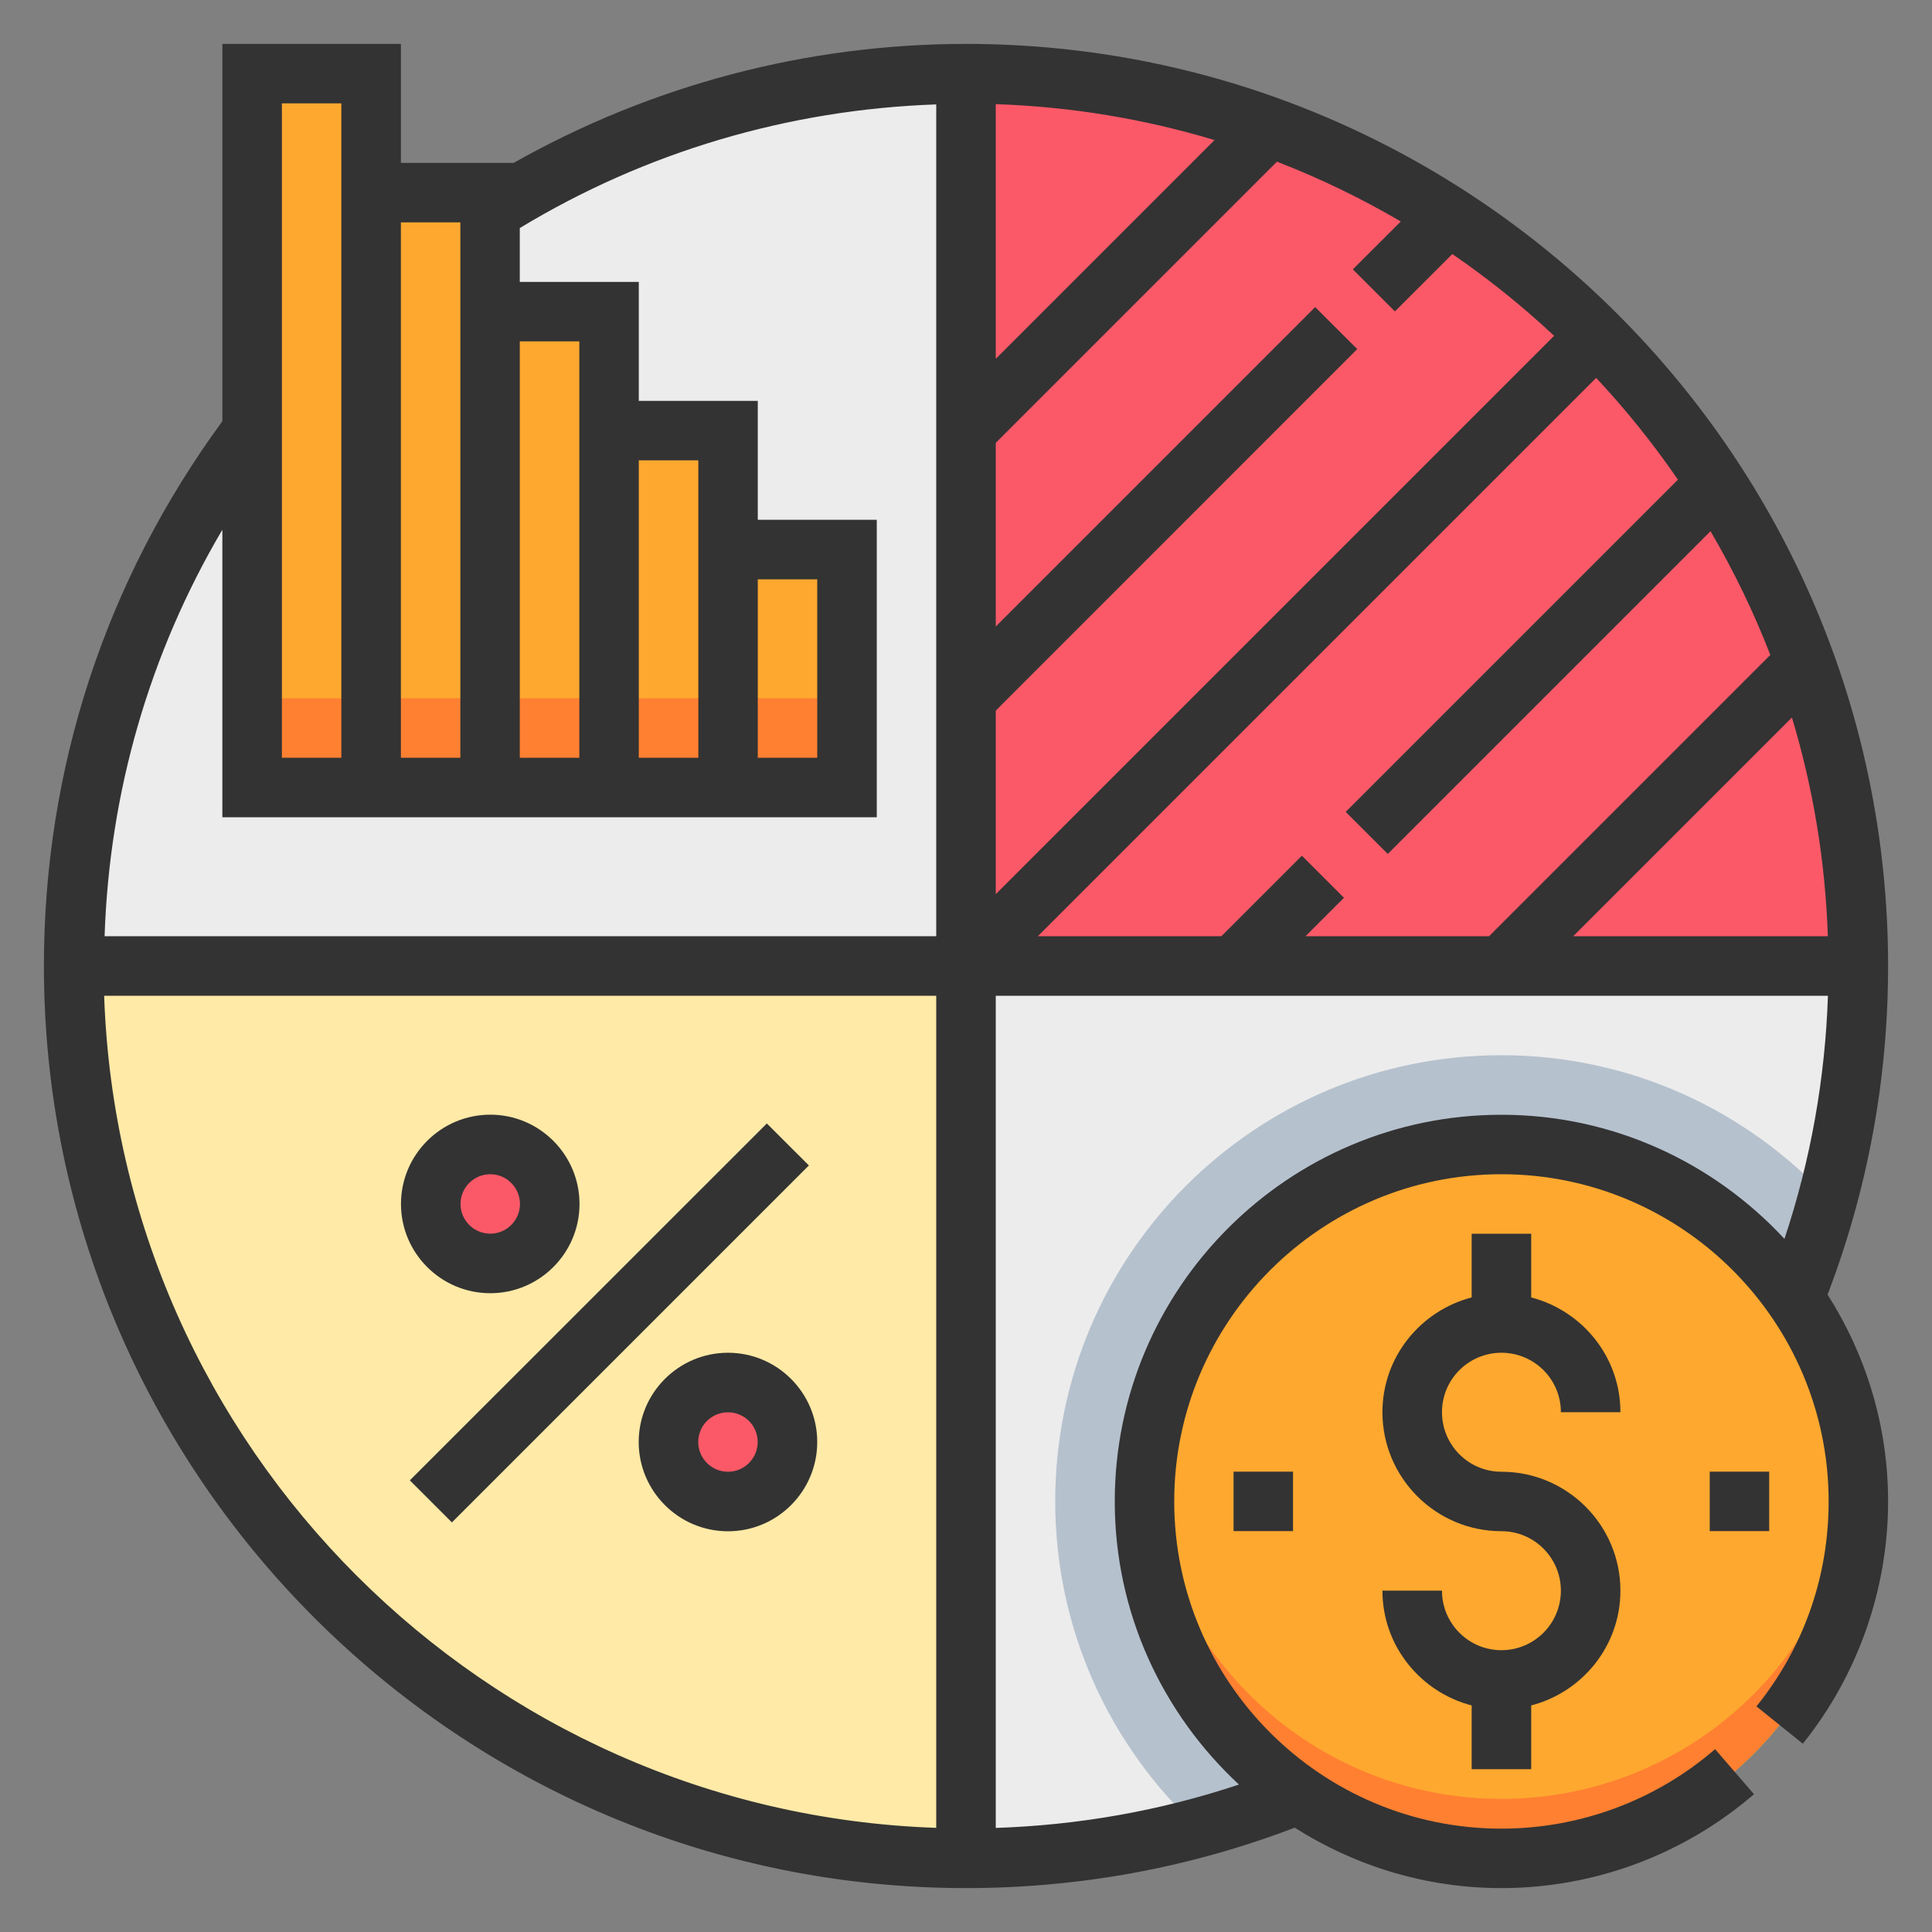 <svg width="22" height="22" viewBox="0 0 22 22" fill="none" xmlns="http://www.w3.org/2000/svg">
<rect x="0" y="0" width="22" height="22" fill="#808080" stroke="none"/>
<path d="M11 21.161C16.612 21.161 21.161 16.612 21.161 11H11V21.161Z" fill="#ECECEC"/>
<path d="M0.84 11C0.84 16.612 5.389 21.161 11.001 21.161V11H0.84Z" fill="#FFEAA7"/>
<path d="M11.001 0.84C5.389 0.84 0.84 5.389 0.84 11.001H11.001V0.84Z" fill="#ECECEC"/>
<path d="M8.291 17.097C8.665 17.097 8.968 16.794 8.968 16.42C8.968 16.046 8.665 15.742 8.291 15.742C7.917 15.742 7.613 16.046 7.613 16.42C7.613 16.794 7.917 17.097 8.291 17.097Z" fill="#FB5968"/>
<path d="M5.58 14.386C5.954 14.386 6.257 14.083 6.257 13.709C6.257 13.335 5.954 13.031 5.58 13.031C5.206 13.031 4.902 13.335 4.902 13.709C4.902 14.083 5.206 14.386 5.58 14.386Z" fill="#FB5968"/>
<path d="M21.161 10.999C21.161 5.387 16.612 0.838 11 0.838V10.999H21.161Z" fill="#FB5968"/>
<path d="M4.226 0.838H2.871V8.967H4.226V0.838Z" fill="#FEA82F"/>
<path d="M5.581 2.193H4.227V8.968H5.581V2.193Z" fill="#FEA82F"/>
<path d="M6.937 3.547H5.582V8.966H6.937V3.547Z" fill="#FEA82F"/>
<path d="M8.292 4.904H6.938V8.969H8.292V4.904Z" fill="#FEA82F"/>
<path d="M9.644 6.258H8.289V8.967H9.644V6.258Z" fill="#FEA82F"/>
<path d="M20.812 13.639C19.885 12.643 18.565 12.016 17.096 12.016C14.29 12.016 12.016 14.29 12.016 17.096C12.016 18.565 12.643 19.885 13.64 20.812C17.129 19.876 19.876 17.129 20.812 13.639Z" fill="#B6C1CE"/>
<path d="M17.096 21.162C19.34 21.162 21.16 19.343 21.16 17.098C21.16 14.853 19.34 13.033 17.096 13.033C14.851 13.033 13.031 14.853 13.031 17.098C13.031 19.343 14.851 21.162 17.096 21.162Z" fill="#FEA82F"/>
<path d="M17.096 20.484C14.965 20.484 13.221 18.844 13.048 16.758C13.039 16.87 13.031 16.982 13.031 17.096C13.031 19.341 14.851 21.161 17.096 21.161C19.34 21.161 21.16 19.341 21.16 17.096C21.16 16.982 21.152 16.87 21.143 16.758C20.971 18.844 19.226 20.484 17.096 20.484Z" fill="#FF8031"/>
<path d="M9.645 7.951H2.871V8.967H9.645V7.951Z" fill="#FF8031"/>
<path d="M21.5 11C21.5 5.21 16.79 0.5 11 0.5C9.185 0.5 7.416 0.97 5.849 1.855H4.565V0.5H2.532V4.797C1.205 6.606 0.5 8.747 0.5 11C0.5 16.79 5.21 21.5 11 21.5C12.29 21.5 13.55 21.268 14.743 20.812C15.425 21.245 16.231 21.5 17.097 21.5C18.153 21.5 19.174 21.12 19.973 20.431L19.53 19.918C18.855 20.502 17.991 20.823 17.097 20.823C15.043 20.823 13.371 19.151 13.371 17.097C13.371 15.043 15.043 13.371 17.097 13.371C19.151 13.371 20.823 15.043 20.823 17.097C20.823 17.955 20.539 18.762 20.001 19.431L20.529 19.856C21.155 19.077 21.5 18.097 21.5 17.097C21.5 16.23 21.245 15.424 20.811 14.742C21.267 13.548 21.5 12.29 21.5 11ZM20.814 10.661H17.914L20.405 8.17C20.644 8.963 20.785 9.798 20.814 10.661ZM19.107 5.462L15.324 9.245L15.803 9.724L19.478 6.049C19.741 6.498 19.969 6.968 20.159 7.458L16.956 10.661H14.866L15.304 10.223L14.825 9.744L13.908 10.661H11.818L18.176 4.303C18.514 4.665 18.826 5.052 19.107 5.462ZM15.884 3.546L16.538 2.893C16.948 3.174 17.335 3.485 17.697 3.824L11.339 10.182V8.092L15.455 3.975L14.976 3.497L11.339 7.134V5.043L14.541 1.841C15.032 2.031 15.502 2.259 15.951 2.522L15.405 3.067L15.884 3.546ZM11.339 4.086V1.186C12.202 1.215 13.037 1.356 13.83 1.595L11.339 4.086ZM8.629 6.597H9.306V8.629H8.629V6.597ZM7.952 5.919V8.629H7.274V5.242H7.952V5.919ZM6.597 4.565V8.629H5.919V3.887H6.597V4.565ZM5.242 2.532V3.21V8.629H4.565V2.532H5.242ZM3.21 1.177H3.887V1.855V8.629H3.21V1.177ZM3.887 9.306H4.565H5.242H5.919H6.597H7.274H7.952H8.629H9.984V5.919H8.629V4.565H7.274V3.21H5.919V2.597C7.352 1.729 8.981 1.247 10.661 1.189V10.661H1.191C1.246 9.012 1.704 7.437 2.532 6.032V9.306H3.887ZM1.186 11.339H10.661V20.814C5.514 20.638 1.362 16.486 1.186 11.339ZM17.097 12.694C14.669 12.694 12.694 14.669 12.694 17.097C12.694 18.371 13.241 19.516 14.108 20.321C13.216 20.619 12.287 20.783 11.339 20.815V11.339H20.815C20.783 12.287 20.617 13.214 20.32 14.107C19.515 13.24 18.37 12.694 17.097 12.694Z" fill="#333333"/>
<path d="M5.146 17.336L9.211 13.271L8.732 12.793L4.667 16.857L5.146 17.336Z" fill="#333333"/>
<path d="M8.29 15.404C7.729 15.404 7.273 15.86 7.273 16.42C7.273 16.981 7.729 17.437 8.29 17.437C8.85 17.437 9.306 16.981 9.306 16.42C9.306 15.86 8.85 15.404 8.29 15.404ZM8.29 16.759C8.103 16.759 7.951 16.607 7.951 16.42C7.951 16.233 8.103 16.082 8.29 16.082C8.476 16.082 8.628 16.233 8.628 16.42C8.628 16.607 8.476 16.759 8.29 16.759Z" fill="#333333"/>
<path d="M5.583 14.726C6.143 14.726 6.599 14.27 6.599 13.71C6.599 13.149 6.143 12.693 5.583 12.693C5.022 12.693 4.566 13.149 4.566 13.71C4.566 14.27 5.022 14.726 5.583 14.726ZM5.583 13.371C5.769 13.371 5.921 13.523 5.921 13.71C5.921 13.896 5.769 14.048 5.583 14.048C5.396 14.048 5.244 13.896 5.244 13.71C5.244 13.523 5.396 13.371 5.583 13.371Z" fill="#333333"/>
<path d="M17.097 15.404C17.471 15.404 17.774 15.707 17.774 16.081H18.452C18.452 15.451 18.018 14.926 17.436 14.774V14.049H16.758V14.774C16.176 14.926 15.742 15.451 15.742 16.081C15.742 16.828 16.35 17.436 17.097 17.436C17.471 17.436 17.774 17.74 17.774 18.113C17.774 18.487 17.471 18.791 17.097 18.791C16.723 18.791 16.42 18.487 16.42 18.113H15.742C15.742 18.743 16.176 19.269 16.758 19.42V20.146H17.436V19.42C18.018 19.269 18.452 18.743 18.452 18.113C18.452 17.366 17.844 16.759 17.097 16.759C16.723 16.759 16.42 16.455 16.42 16.081C16.42 15.707 16.723 15.404 17.097 15.404Z" fill="#333333"/>
<path d="M20.146 16.758H19.469V17.435H20.146V16.758Z" fill="#333333"/>
<path d="M14.724 16.758H14.047V17.435H14.724V16.758Z" fill="#333333"/>
</svg>
